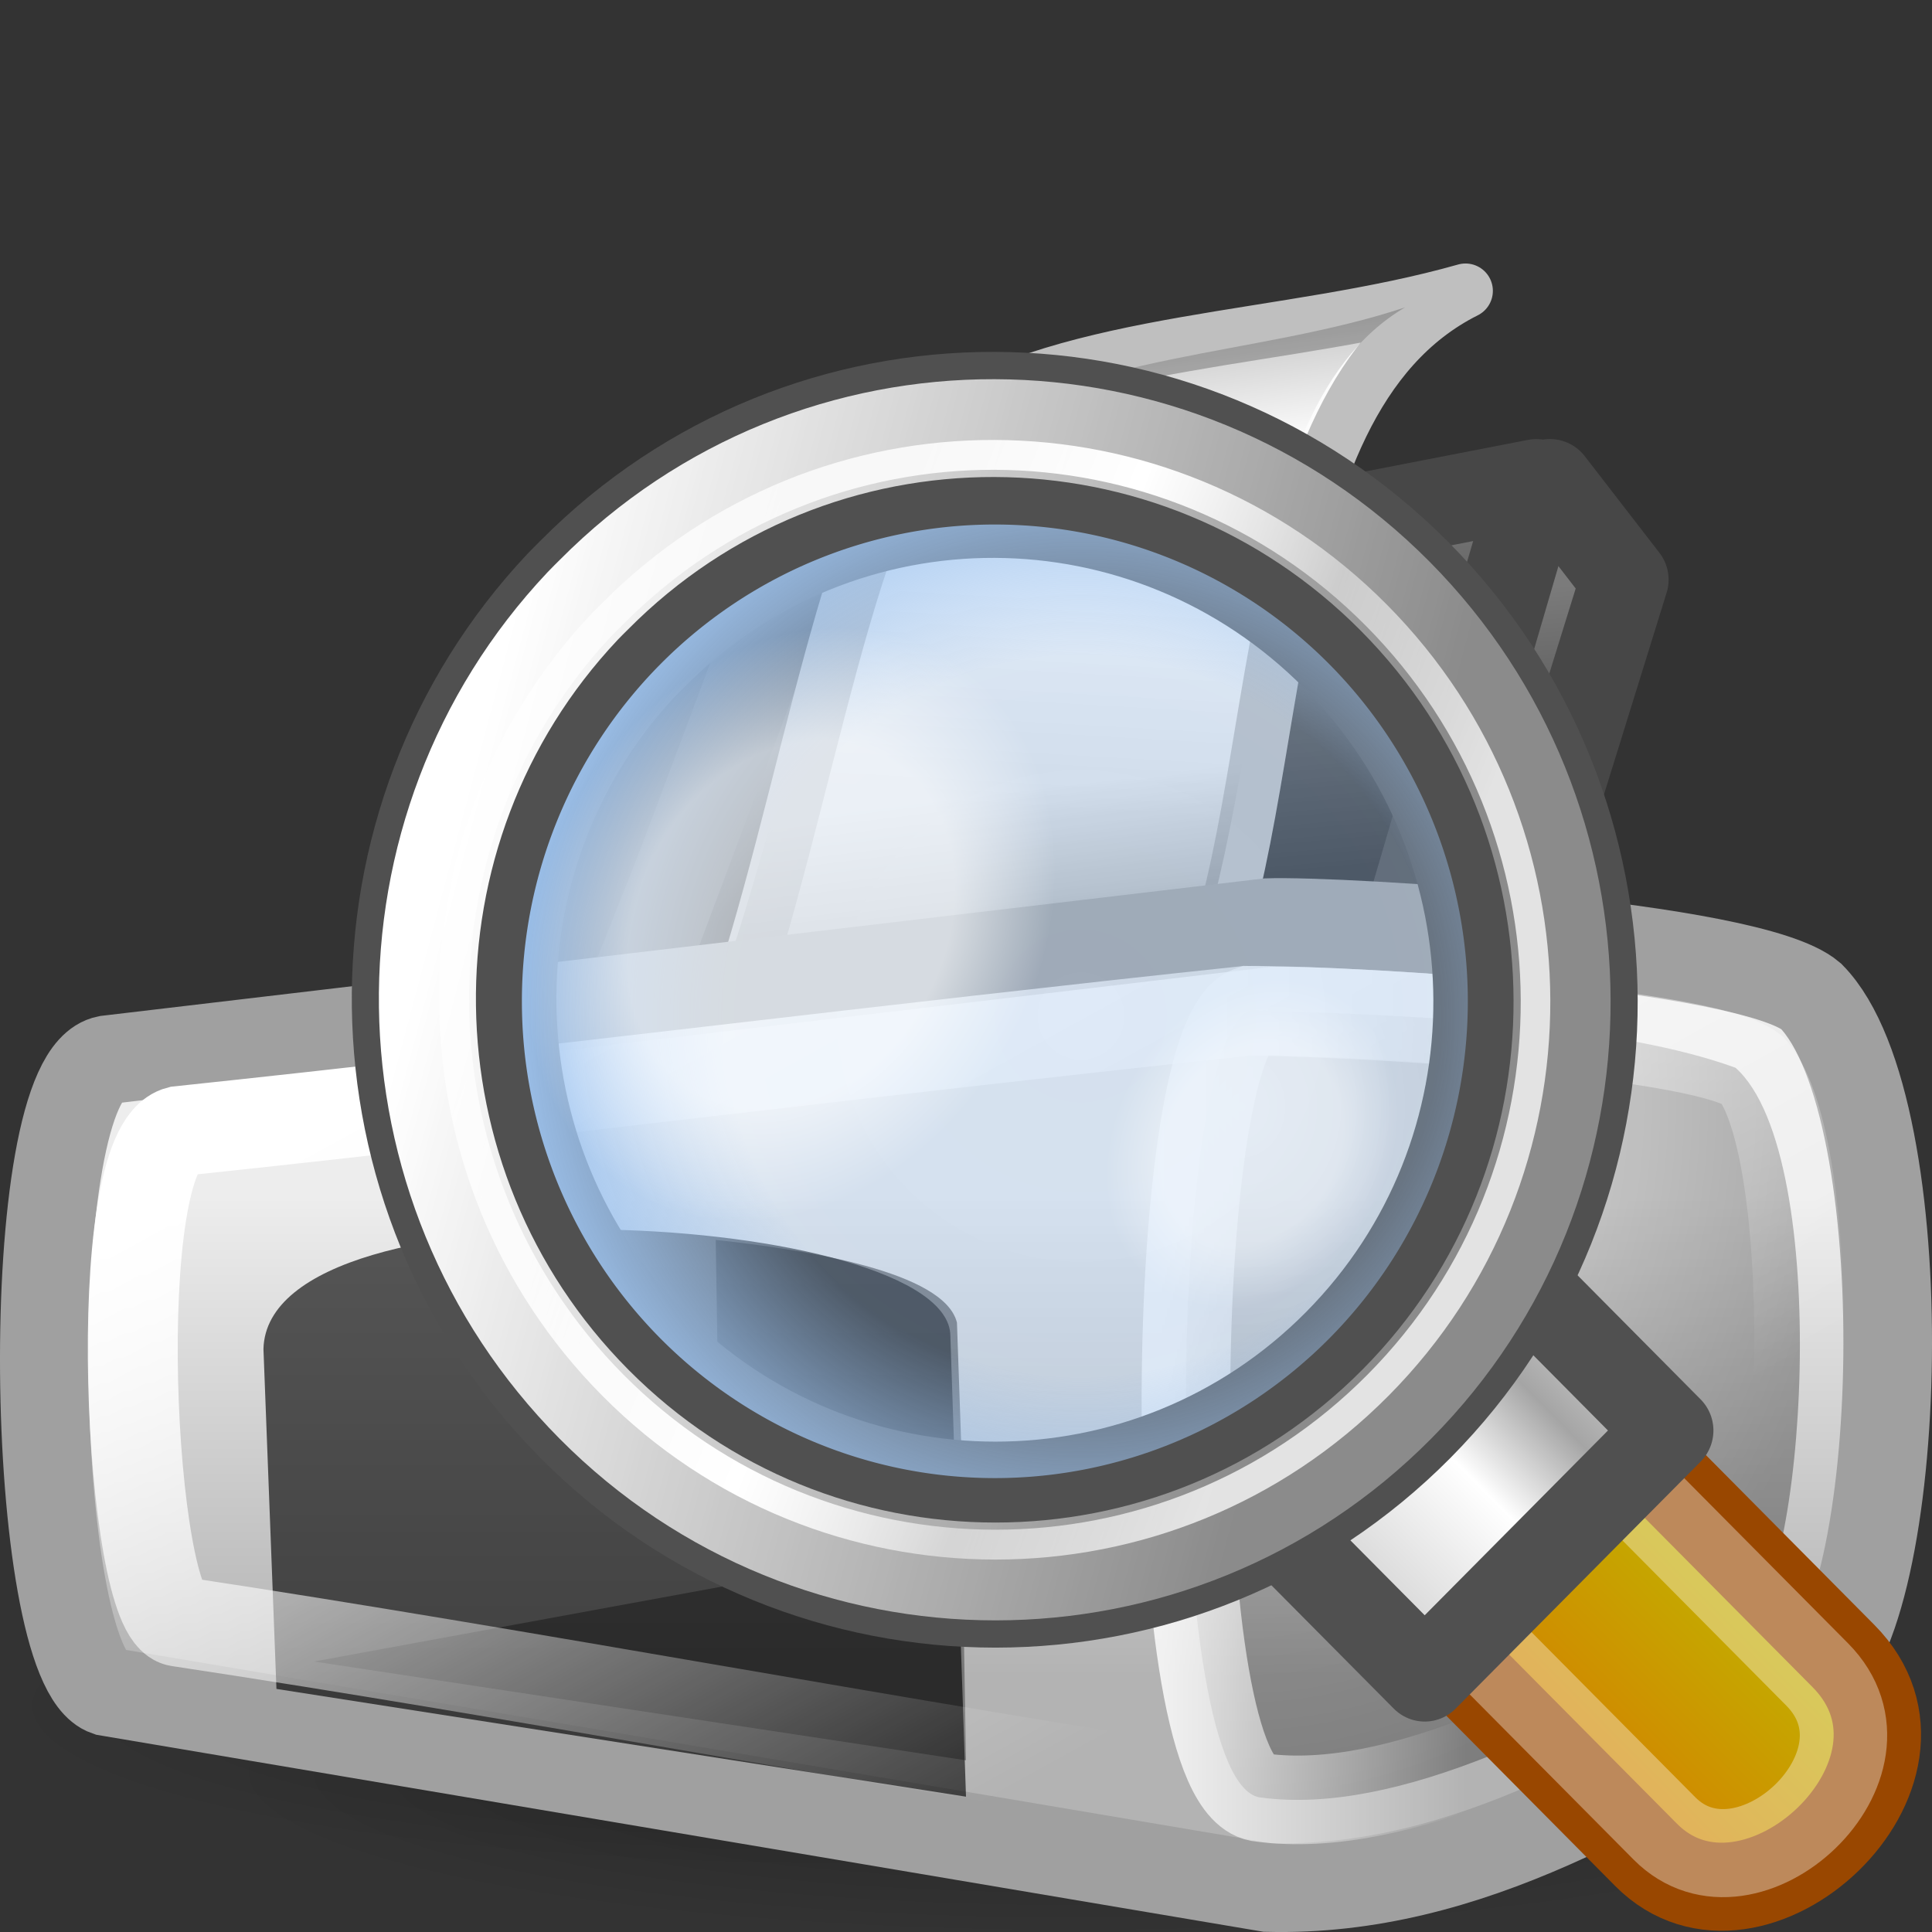 <?xml version="1.0" encoding="UTF-8" standalone="no"?>
<!-- Created with Inkscape (http://www.inkscape.org/) -->
<svg
   xmlns:dc="http://purl.org/dc/elements/1.1/"
   xmlns:cc="http://web.resource.org/cc/"
   xmlns:rdf="http://www.w3.org/1999/02/22-rdf-syntax-ns#"
   xmlns:svg="http://www.w3.org/2000/svg"
   xmlns="http://www.w3.org/2000/svg"
   xmlns:xlink="http://www.w3.org/1999/xlink"
   xmlns:sodipodi="http://inkscape.sourceforge.net/DTD/sodipodi-0.dtd"
   xmlns:inkscape="http://www.inkscape.org/namespaces/inkscape"
   width="22"
   height="22"
   id="svg2"
   sodipodi:version="0.32"
   inkscape:version="0.43+devel"
   sodipodi:docbase="/home/silvestre/Desktop/Neu/22x22/actions"
   sodipodi:docname="document-print-preview.svg"
   version="1.0">
  <rect width="100%" height="100%" fill="#333333" stroke="none"/>
  <defs
     id="defs4">
    <linearGradient
       inkscape:collect="always"
       id="linearGradient4939">
      <stop
         style="stop-color:black;stop-opacity:0.592"
         offset="0"
         id="stop4941" />
      <stop
         style="stop-color:black;stop-opacity:0;"
         offset="1"
         id="stop4943" />
    </linearGradient>
    <linearGradient
       inkscape:collect="always"
       id="linearGradient4925">
      <stop
         style="stop-color:white;stop-opacity:1;"
         offset="0"
         id="stop4927" />
      <stop
         style="stop-color:white;stop-opacity:0;"
         offset="1"
         id="stop4929" />
    </linearGradient>
    <linearGradient
       inkscape:collect="always"
       id="linearGradient4917">
      <stop
         style="stop-color:white;stop-opacity:1;"
         offset="0"
         id="stop4919" />
      <stop
         style="stop-color:white;stop-opacity:0;"
         offset="1"
         id="stop4921" />
    </linearGradient>
    <linearGradient
       id="linearGradient4909"
       inkscape:collect="always">
      <stop
         id="stop4911"
         offset="0"
         style="stop-color:black;stop-opacity:0" />
      <stop
         id="stop4913"
         offset="1"
         style="stop-color:black;stop-opacity:0.378" />
    </linearGradient>
    <linearGradient
       inkscape:collect="always"
       id="linearGradient4899">
      <stop
         style="stop-color:#ededed;stop-opacity:1"
         offset="0"
         id="stop4901" />
      <stop
         style="stop-color:#b3b3b3;stop-opacity:1"
         offset="1"
         id="stop4903" />
    </linearGradient>
    <linearGradient
       id="linearGradient3554">
      <stop
         style="stop-color:#000000;stop-opacity:0.26;"
         offset="0"
         id="stop3556" />
      <stop
         style="stop-color:#000000;stop-opacity:0;"
         offset="1"
         id="stop3558" />
    </linearGradient>
    <linearGradient
       id="linearGradient2791">
      <stop
         style="stop-color:#fcfcfc;stop-opacity:1;"
         offset="0"
         id="stop2793" />
      <stop
         style="stop-color:#e7e7e7;stop-opacity:1;"
         offset="1"
         id="stop2795" />
    </linearGradient>
    <linearGradient
       inkscape:collect="always"
       id="linearGradient2773">
      <stop
         style="stop-color:#292929;stop-opacity:1"
         offset="0"
         id="stop2775" />
      <stop
         style="stop-color:#7b7b7b;stop-opacity:1"
         offset="1"
         id="stop2777" />
    </linearGradient>
    <radialGradient
       inkscape:collect="always"
       xlink:href="#linearGradient3554"
       id="radialGradient3593"
       gradientUnits="userSpaceOnUse"
       gradientTransform="matrix(1,0,0,0.182,-2.538767e-15,78.111)"
       cx="60.952"
       cy="95.437"
       fx="60.952"
       fy="95.437"
       r="54.272" />
    <radialGradient
       inkscape:collect="always"
       xlink:href="#linearGradient3554"
       id="radialGradient3595"
       gradientUnits="userSpaceOnUse"
       gradientTransform="matrix(1,0,0,0.182,5.971353e-15,78.111)"
       cx="60.952"
       cy="95.437"
       fx="60.952"
       fy="95.437"
       r="54.272" />
    <linearGradient
       inkscape:collect="always"
       xlink:href="#linearGradient2791"
       id="linearGradient4001"
       gradientUnits="userSpaceOnUse"
       gradientTransform="matrix(0.164,0,0,0.221,1.272,-0.348)"
       x1="68.487"
       y1="32.354"
       x2="68.015"
       y2="43.454" />
    <linearGradient
       inkscape:collect="always"
       xlink:href="#linearGradient2773"
       id="linearGradient4004"
       gradientUnits="userSpaceOnUse"
       x1="61.453"
       y1="47.009"
       x2="59.783"
       y2="27.471"
       gradientTransform="matrix(0.204,0,0,0.212,-1.137,0.257)" />
    <linearGradient
       inkscape:collect="always"
       xlink:href="#linearGradient2773"
       id="linearGradient4007"
       gradientUnits="userSpaceOnUse"
       gradientTransform="matrix(0.212,0,0,0.207,-0.792,1.472)"
       x1="61.453"
       y1="47.009"
       x2="59.783"
       y2="27.471" />
    <linearGradient
       inkscape:collect="always"
       xlink:href="#linearGradient4899"
       id="linearGradient4905"
       x1="18.035"
       y1="66.881"
       x2="18.035"
       y2="93.266"
       gradientUnits="userSpaceOnUse"
       gradientTransform="matrix(0.207,0,0,0.207,-1.87,-0.218)" />
    <radialGradient
       inkscape:collect="always"
       xlink:href="#linearGradient4909"
       id="radialGradient4907"
       cx="79.82"
       cy="66.75"
       fx="79.82"
       fy="66.75"
       r="18.413"
       gradientTransform="matrix(0.386,-2.445614e-16,3.520034e-16,0.447,-16.674,-17.234)"
       gradientUnits="userSpaceOnUse" />
    <linearGradient
       inkscape:collect="always"
       xlink:href="#linearGradient4917"
       id="linearGradient4923"
       x1="27"
       y1="60"
       x2="54.295"
       y2="107.276"
       gradientUnits="userSpaceOnUse"
       gradientTransform="matrix(0.199,0,0,0.19,-1.311,1.122)" />
    <linearGradient
       inkscape:collect="always"
       xlink:href="#linearGradient4925"
       id="linearGradient4931"
       x1="73.051"
       y1="72.5"
       x2="91.276"
       y2="72.5"
       gradientUnits="userSpaceOnUse"
       gradientTransform="matrix(0.19,0,0,0.191,-0.65,1.085)" />
    <linearGradient
       inkscape:collect="always"
       xlink:href="#linearGradient4939"
       id="linearGradient4945"
       x1="65.25"
       y1="64.532"
       x2="62.5"
       y2="42"
       gradientUnits="userSpaceOnUse"
       gradientTransform="matrix(0.188,0,0,0.19,-1.095,1.14)" />
    <linearGradient
       inkscape:collect="always"
       xlink:href="#linearGradient4939"
       id="linearGradient4949"
       gradientUnits="userSpaceOnUse"
       x1="82.25"
       y1="3.532"
       x2="84"
       y2="22.527"
       gradientTransform="matrix(0.156,0,0,0.203,1.439,0.454)" />
    <linearGradient
       id="linearGradient3853">
      <stop
         style="stop-color:#ffffff;stop-opacity:1;"
         offset="0"
         id="stop3855" />
      <stop
         id="stop3861"
         offset="0.618"
         style="stop-color:#ffffff;stop-opacity:1;" />
      <stop
         style="stop-color:#ffffff;stop-opacity:0;"
         offset="1"
         id="stop3857" />
    </linearGradient>
    <linearGradient
       id="linearGradient3839">
      <stop
         style="stop-color:#9ec4f0;stop-opacity:0.307"
         offset="0"
         id="stop3841" />
      <stop
         id="stop3847"
         offset="0.618"
         style="stop-color:#9ec4f0;stop-opacity:0.314;" />
      <stop
         style="stop-color:#9ec4f0;stop-opacity:1"
         offset="1"
         id="stop3843" />
    </linearGradient>
    <linearGradient
       inkscape:collect="always"
       id="linearGradient3821">
      <stop
         style="stop-color:#d57e00;stop-opacity:1"
         offset="0"
         id="stop3823" />
      <stop
         style="stop-color:#bfb600;stop-opacity:1"
         offset="1"
         id="stop3825" />
    </linearGradient>
    <linearGradient
       inkscape:collect="always"
       id="linearGradient3799">
      <stop
         style="stop-color:#ffffff;stop-opacity:1;"
         offset="0"
         id="stop3801" />
      <stop
         style="stop-color:#ffffff;stop-opacity:0.337"
         offset="1"
         id="stop3803" />
    </linearGradient>
    <linearGradient
       id="linearGradient2912">
      <stop
         style="stop-color:#c9c9c9;stop-opacity:1;"
         offset="0"
         id="stop2914" />
      <stop
         id="stop2920"
         offset="0.5"
         style="stop-color:#ffffff;stop-opacity:1;" />
      <stop
         style="stop-color:#a5a5a5;stop-opacity:1;"
         offset="0.75"
         id="stop2922" />
      <stop
         style="stop-color:#d4d4d4;stop-opacity:1;"
         offset="1"
         id="stop2916" />
    </linearGradient>
    <linearGradient
       inkscape:collect="always"
       xlink:href="#linearGradient3821"
       id="linearGradient4252"
       gradientUnits="userSpaceOnUse"
       gradientTransform="matrix(1.082,3.977097e-16,2.897441e-16,1.082,1.49,-1.66)"
       x1="6.644"
       y1="20.074"
       x2="10.794"
       y2="20.074" />
    <linearGradient
       inkscape:collect="always"
       xlink:href="#linearGradient2912"
       id="linearGradient4254"
       gradientUnits="userSpaceOnUse"
       gradientTransform="matrix(1.668,6.132486e-16,2.897441e-16,1.082,-3.465,-1.782)"
       x1="6.919"
       y1="17.484"
       x2="10.358"
       y2="17.484" />
    <linearGradient
       inkscape:collect="always"
       xlink:href="#linearGradient2912"
       id="linearGradient4256"
       gradientUnits="userSpaceOnUse"
       gradientTransform="matrix(1.082,3.977097e-16,2.897441e-16,1.082,1.699,-1.582)"
       x1="2.939"
       y1="3.791"
       x2="7.384"
       y2="14.346" />
    <linearGradient
       inkscape:collect="always"
       xlink:href="#linearGradient3799"
       id="linearGradient4258"
       gradientUnits="userSpaceOnUse"
       gradientTransform="matrix(1.082,3.977097e-16,2.897441e-16,1.082,1.544,-1.66)"
       x1="4.015"
       y1="2.716"
       x2="10.09"
       y2="13.239" />
    <radialGradient
       inkscape:collect="always"
       xlink:href="#linearGradient3839"
       id="radialGradient4260"
       gradientUnits="userSpaceOnUse"
       gradientTransform="matrix(1.227,2.236999e-16,-7.240849e-17,1.227,3.136,-2.254)"
       cx="-13.584"
       cy="10.198"
       fx="-13.584"
       fy="10.198"
       r="6.184" />
    <radialGradient
       inkscape:collect="always"
       xlink:href="#linearGradient3853"
       id="radialGradient4262"
       gradientUnits="userSpaceOnUse"
       gradientTransform="matrix(1,4.2353e-16,1.196859e-15,0.803,4.562529e-15,0.986)"
       cx="-5.377"
       cy="5.01"
       fx="-5.377"
       fy="5.01"
       r="4.373" />
    <radialGradient
       inkscape:collect="always"
       xlink:href="#linearGradient3853"
       id="radialGradient4264"
       gradientUnits="userSpaceOnUse"
       gradientTransform="matrix(1,3.536126e-16,1.045034e-15,0.803,5.065762e-14,0.986)"
       cx="-5.377"
       cy="5.01"
       fx="-5.377"
       fy="5.01"
       r="4.373" />
  </defs>
  <sodipodi:namedview
     id="base"
     pagecolor="#ffffff"
     bordercolor="#666666"
     borderopacity="1.0"
     inkscape:pageopacity="0.0"
     inkscape:pageshadow="2"
     inkscape:zoom="1"
     inkscape:cx="11"
     inkscape:cy="11"
     inkscape:document-units="px"
     inkscape:current-layer="layer1"
     inkscape:window-width="823"
     inkscape:window-height="536"
     inkscape:window-x="23"
     inkscape:window-y="63"
     showborder="false"
     inkscape:showpageshadow="false"
     showgrid="false"
     width="22px"
     height="22px" />
  <g
     inkscape:label="Layer 1"
     inkscape:groupmode="layer"
     id="layer1">
    <path
       sodipodi:type="arc"
       style="color:black;fill:url(#radialGradient3593);fill-opacity:1;fill-rule:evenodd;stroke:none;stroke-width:1.5;stroke-linecap:round;stroke-linejoin:round;marker:none;marker-start:none;marker-mid:none;marker-end:none;stroke-miterlimit:4;stroke-dasharray:none;stroke-dashoffset:0;stroke-opacity:1;visibility:visible;display:inline;overflow:visible"
       id="path3562"
       sodipodi:cx="60.952084"
       sodipodi:cy="95.436562"
       sodipodi:rx="54.272404"
       sodipodi:ry="9.8525286"
       d="M 115.224 95.437 A 54.272 9.853 0 1 1  6.68,95.437 A 54.272 9.853 0 1 1  115.224 95.437 z"
       transform="matrix(0.18,0,0,0.189,-1.202,1.376)" />
    <path
       sodipodi:type="arc"
       style="color:black;fill:url(#radialGradient3595);fill-opacity:1;fill-rule:evenodd;stroke:none;stroke-width:1.5;stroke-linecap:round;stroke-linejoin:round;marker:none;marker-start:none;marker-mid:none;marker-end:none;stroke-miterlimit:4;stroke-dasharray:none;stroke-dashoffset:0;stroke-opacity:1;visibility:visible;display:inline;overflow:visible"
       id="path3552"
       sodipodi:cx="60.952084"
       sodipodi:cy="95.436562"
       sodipodi:rx="54.272404"
       sodipodi:ry="9.8525286"
       d="M 115.224 95.437 A 54.272 9.853 0 1 1  6.68,95.437 A 54.272 9.853 0 1 1  115.224 95.437 z"
       transform="matrix(0.18,0,0,0.189,1.262,2.132)" />
    <path
       style="fill:url(#linearGradient4007);fill-opacity:1;fill-rule:evenodd;stroke:#474747;stroke-width:1.003;stroke-linecap:round;stroke-linejoin:round;stroke-miterlimit:4;stroke-dasharray:none;stroke-opacity:1"
       d="M 17.649,5.501 L 8.828,7.16 L 6.501,13.027 L 7.591,12.944 L 7.123,14.126 L 16.377,13.437 L 18.499,6.601 L 17.649,5.501 z "
       id="path2781"
       sodipodi:nodetypes="cccccccc" />
    <path
       style="fill:url(#linearGradient4004);fill-opacity:1;fill-rule:evenodd;stroke:#474747;stroke-width:1.012;stroke-linecap:round;stroke-linejoin:round;stroke-miterlimit:4;stroke-dasharray:none;stroke-opacity:1"
       d="M 6.506,13.212 L 8.758,7.203 L 17.494,5.506 L 15.446,12.505 L 6.506,13.212 z "
       id="path2771"
       sodipodi:nodetypes="ccccc" />
    <path
       style="fill:url(#linearGradient4001);fill-opacity:1;fill-rule:evenodd;stroke:#bfbfbf;stroke-width:0.623;stroke-linecap:round;stroke-linejoin:round;stroke-miterlimit:4;stroke-dasharray:none;stroke-opacity:1"
       d="M 8.312,11.672 C 9.164,9.303 9.724,5.326 10.692,4.838 C 12.216,3.845 14.661,3.887 16.688,3.312 C 14.119,4.601 14.726,9.34 13.512,11.623 C 11.924,11.605 9.9,11.69 8.312,11.672 z "
       id="path2789"
       sodipodi:nodetypes="ccccc" />
    <path
       style="fill:url(#linearGradient4949);fill-opacity:1;fill-rule:evenodd;stroke:none;stroke-width:1.533;stroke-linecap:round;stroke-linejoin:round;stroke-miterlimit:4;stroke-dasharray:none;stroke-opacity:1"
       d="M 9,11.671 C 9.712,9.355 10.18,5.469 10.989,4.992 C 12.262,4.021 14.306,4.062 16,3.5 C 13.853,4.76 14.36,9.392 13.346,11.622 C 12.019,11.605 10.327,11.688 9,11.671 z "
       id="path4947"
       sodipodi:nodetypes="ccccc" />
    <path
       style="fill:url(#linearGradient4945);fill-opacity:1;fill-rule:evenodd;stroke:none;stroke-width:1.533;stroke-linecap:round;stroke-linejoin:round;stroke-miterlimit:4;stroke-dasharray:none;stroke-opacity:1"
       d="M 8.041,11.671 C 8.902,9.497 9.467,5.848 10.445,5.401 C 11.984,4.49 14.453,4.528 16.5,4 C 13.906,5.183 14.518,9.531 13.293,11.626 C 11.689,11.61 9.645,11.687 8.041,11.671 z "
       id="path4937"
       sodipodi:nodetypes="ccccc" />
    <path
       style="fill:url(#linearGradient4905);fill-opacity:1;fill-rule:evenodd;stroke:#a0a0a0;stroke-width:1.009;stroke-linecap:butt;stroke-linejoin:miter;stroke-miterlimit:4;stroke-dasharray:none;stroke-opacity:1"
       d="M 1.219,12.068 C 5.625,11.547 10.03,11.027 14.436,10.506 C 15.256,10.478 19.935,10.757 20.622,11.343 C 21.865,12.607 21.706,18.445 20.622,19.151 C 18.692,20.295 16.736,21.55 14.436,21.494 C 10.03,20.75 5.625,20.006 1.219,19.263 C 0.32,18.956 0.214,12.263 1.219,12.068 z "
       id="path1306"
       sodipodi:nodetypes="ccccccc" />
    <path
       style="opacity:0.812;fill:url(#radialGradient4907);fill-opacity:1;fill-rule:evenodd;stroke:url(#linearGradient4931);stroke-width:1.009;stroke-linecap:butt;stroke-linejoin:miter;stroke-miterlimit:4;stroke-dasharray:none;stroke-opacity:1"
       d="M 14.237,11.505 C 13.266,11.843 13.212,20.393 14.367,20.47 C 15.904,20.671 17.932,19.662 19.861,18.474 C 20.548,18.201 20.891,13.168 19.763,12.159 C 18.493,11.695 16.34,11.559 14.237,11.505 z "
       id="path2035"
       sodipodi:nodetypes="ccccc" />
    <path
       style="fill:black;fill-opacity:0.635;fill-rule:evenodd;stroke:none;stroke-width:0.25pt;stroke-linecap:butt;stroke-linejoin:miter;stroke-opacity:1"
       d="M 3.148,19.232 L 3,15.361 C 3.051,13.348 10.823,13.8 10.822,15.214 L 11,20.459 L 3.148,19.232 z "
       id="path2799"
       sodipodi:nodetypes="ccccc" />
    <path
       style="fill:black;fill-opacity:0.341;fill-rule:evenodd;stroke:none;stroke-width:0.25pt;stroke-linecap:butt;stroke-linejoin:miter;stroke-opacity:1"
       d="M 3.575,18.92 L 8.583,18 L 10.965,18 L 11,20.045 L 3.575,18.92 z "
       id="path2803"
       sodipodi:nodetypes="ccccc" />
    <path
       style="fill:black;fill-opacity:0.486;fill-rule:evenodd;stroke:none;stroke-width:0.25pt;stroke-linecap:butt;stroke-linejoin:miter;stroke-opacity:1"
       d="M 8.212,18 L 8.15,14.119 C 9.175,14.23 10.754,14.479 10.897,15.061 L 11,18 L 8.212,18 z "
       id="path3531"
       sodipodi:nodetypes="ccccc" />
    <path
       style="fill:none;fill-opacity:1;fill-rule:evenodd;stroke:url(#linearGradient4923);stroke-width:1.024;stroke-linecap:butt;stroke-linejoin:miter;stroke-miterlimit:4;stroke-dasharray:none;stroke-opacity:1"
       d="M 2.037,12.88 C 5.976,12.464 10.238,11.929 14.177,11.513 C 14.91,11.491 19.342,11.714 19.956,12.182 C 20.707,13.056 20.623,17.697 19.956,18.377 C 18.231,19.291 16.333,20.532 14.277,20.487 C 10.338,19.893 5.976,19.061 2.037,18.466 C 1.471,18.402 1.214,13.094 2.037,12.88 z "
       id="path4915"
       sodipodi:nodetypes="ccccccc" />
    <g
       id="g4032"
       inkscape:label="Capa 1"
       transform="matrix(0.371,0,0,0.374,4.179,4.053)">
      <g
         transform="matrix(1.534,-1.534,1.534,1.534,-9.101,24.727)"
         id="g4812">
        <path
           style="color:black;fill:url(#linearGradient4252);fill-opacity:1;fill-rule:nonzero;stroke:#994700;stroke-width:1.236;stroke-linecap:round;stroke-linejoin:round;marker:none;marker-start:none;marker-mid:none;marker-end:none;stroke-miterlimit:4;stroke-dasharray:none;stroke-dashoffset:0;stroke-opacity:1;visibility:visible;display:inline;overflow:visible"
           d="M 8.947,17.533 L 12.895,17.533 L 12.895,22.578 C 12.895,24.881 8.947,24.719 8.947,22.578 L 8.947,17.533 z "
           id="rect3819"
           sodipodi:nodetypes="ccccc" />
        <path
           sodipodi:nodetypes="ccccc"
           id="path3892"
           d="M 9.393,18.291 L 12.449,18.291 L 12.449,22.5 C 12.449,24.283 9.393,24.158 9.393,22.5 L 9.393,18.291 z "
           style="color:black;fill:none;fill-opacity:1;fill-rule:nonzero;stroke:white;stroke-width:1.236;stroke-linecap:round;stroke-linejoin:round;marker:none;marker-start:none;marker-mid:none;marker-end:none;stroke-miterlimit:4;stroke-dasharray:none;stroke-dashoffset:0;stroke-opacity:0.357;visibility:visible;display:inline;overflow:visible" />
        <path
           style="color:black;fill:url(#linearGradient4254);fill-opacity:1;fill-rule:nonzero;stroke:#505050;stroke-width:1.236;stroke-linecap:round;stroke-linejoin:round;marker:none;marker-start:none;marker-mid:none;marker-end:none;stroke-miterlimit:4;stroke-dasharray:none;stroke-dashoffset:0;stroke-opacity:1;visibility:visible;display:inline;overflow:visible"
           d="M 8.492,15.657 L 13.395,15.657 L 13.395,18.604 L 8.492,18.604 L 8.492,15.657 z "
           id="rect3807" />
        <path
           style="color:black;fill:url(#linearGradient4256);fill-opacity:1;fill-rule:nonzero;stroke:#505050;stroke-width:1.236;stroke-linecap:round;stroke-linejoin:round;marker:none;marker-start:none;marker-mid:none;marker-end:none;stroke-miterlimit:4;stroke-dasharray:none;stroke-dashoffset:0;stroke-opacity:1;visibility:visible;display:inline;overflow:visible"
           d="M 10.691,-0.906 C 6.114,-0.79 2.443,2.974 2.443,7.579 C 2.443,12.257 6.25,16.064 10.928,16.064 C 15.606,16.064 19.379,12.257 19.379,7.579 C 19.379,2.901 15.606,-0.906 10.928,-0.906 C 10.855,-0.906 10.764,-0.908 10.691,-0.906 z M 10.658,0.751 C 10.745,0.747 10.84,0.751 10.928,0.751 C 14.694,0.751 17.723,3.813 17.723,7.579 C 17.723,11.345 14.694,14.408 10.928,14.408 C 7.162,14.408 4.1,11.345 4.1,7.579 C 4.1,3.902 7.014,0.889 10.658,0.751 z "
           id="path2034" />
        <path
           style="color:black;fill:none;fill-opacity:1;fill-rule:nonzero;stroke:url(#linearGradient4258);stroke-width:1.373;stroke-linecap:round;stroke-linejoin:round;marker:none;marker-start:none;marker-mid:none;marker-end:none;stroke-miterlimit:4;stroke-dasharray:none;stroke-dashoffset:0;stroke-opacity:1;visibility:visible;display:inline;overflow:visible"
           d="M 10.703,-0.454 C 6.37,-0.344 2.894,3.219 2.894,7.579 C 2.894,12.008 6.498,15.612 10.927,15.612 C 15.356,15.612 18.928,12.008 18.928,7.579 C 18.928,3.15 15.356,-0.454 10.927,-0.454 C 10.858,-0.454 10.772,-0.456 10.703,-0.454 z "
           id="path3797"
           sodipodi:nodetypes="cssssc" />
        <path
           sodipodi:type="arc"
           style="color:black;fill:url(#radialGradient4260);fill-opacity:1;fill-rule:nonzero;stroke:none;stroke-width:0.5;stroke-linecap:round;stroke-linejoin:round;marker:none;marker-start:none;marker-mid:none;marker-end:none;stroke-miterlimit:4;stroke-dasharray:none;stroke-dashoffset:0;stroke-opacity:1;visibility:visible;display:inline;overflow:visible"
           id="path3837"
           sodipodi:cx="-14.193548"
           sodipodi:cy="9.3271885"
           sodipodi:rx="6.1843319"
           sodipodi:ry="6.1843319"
           d="M -8.009 9.327 A 6.184 6.184 0 1 1  -20.378,9.327 A 6.184 6.184 0 1 1  -8.009 9.327 z"
           transform="matrix(1.082,0,0,1.082,26.26,-2.499)" />
        <path
           sodipodi:type="arc"
           style="opacity:0.572;color:black;fill:url(#radialGradient4262);fill-opacity:1;fill-rule:nonzero;stroke:none;stroke-width:0.5;stroke-linecap:round;stroke-linejoin:round;marker:none;marker-start:none;marker-mid:none;marker-end:none;stroke-miterlimit:4;stroke-dasharray:none;stroke-dashoffset:0;stroke-opacity:1;visibility:visible;display:inline;overflow:visible"
           id="path3851"
           sodipodi:cx="-5.3766184"
           sodipodi:cy="5.0098858"
           sodipodi:rx="4.372983"
           sodipodi:ry="3.5127239"
           d="M -1.004 5.01 A 4.373 3.513 0 1 1  -9.75,5.01 A 4.373 3.513 0 1 1  -1.004 5.01 z"
           transform="matrix(0.966,-0.259,0.259,0.966,13.521,-1.438)" />
        <path
           sodipodi:type="arc"
           style="opacity:0.383;color:black;fill:url(#radialGradient4264);fill-opacity:1;fill-rule:nonzero;stroke:none;stroke-width:0.5;stroke-linecap:round;stroke-linejoin:round;marker:none;marker-start:none;marker-mid:none;marker-end:none;stroke-miterlimit:4;stroke-dasharray:none;stroke-dashoffset:0;stroke-opacity:1;visibility:visible;display:inline;overflow:visible"
           id="path3865"
           sodipodi:cx="-5.3766184"
           sodipodi:cy="5.0098858"
           sodipodi:rx="4.372983"
           sodipodi:ry="3.5127239"
           d="M -1.004 5.01 A 4.373 3.513 0 1 1  -9.75,5.01 A 4.373 3.513 0 1 1  -1.004 5.01 z"
           transform="matrix(0.535,-0.143,0.143,0.535,14.217,8.132)" />
      </g>
    </g>
  </g>
</svg>
